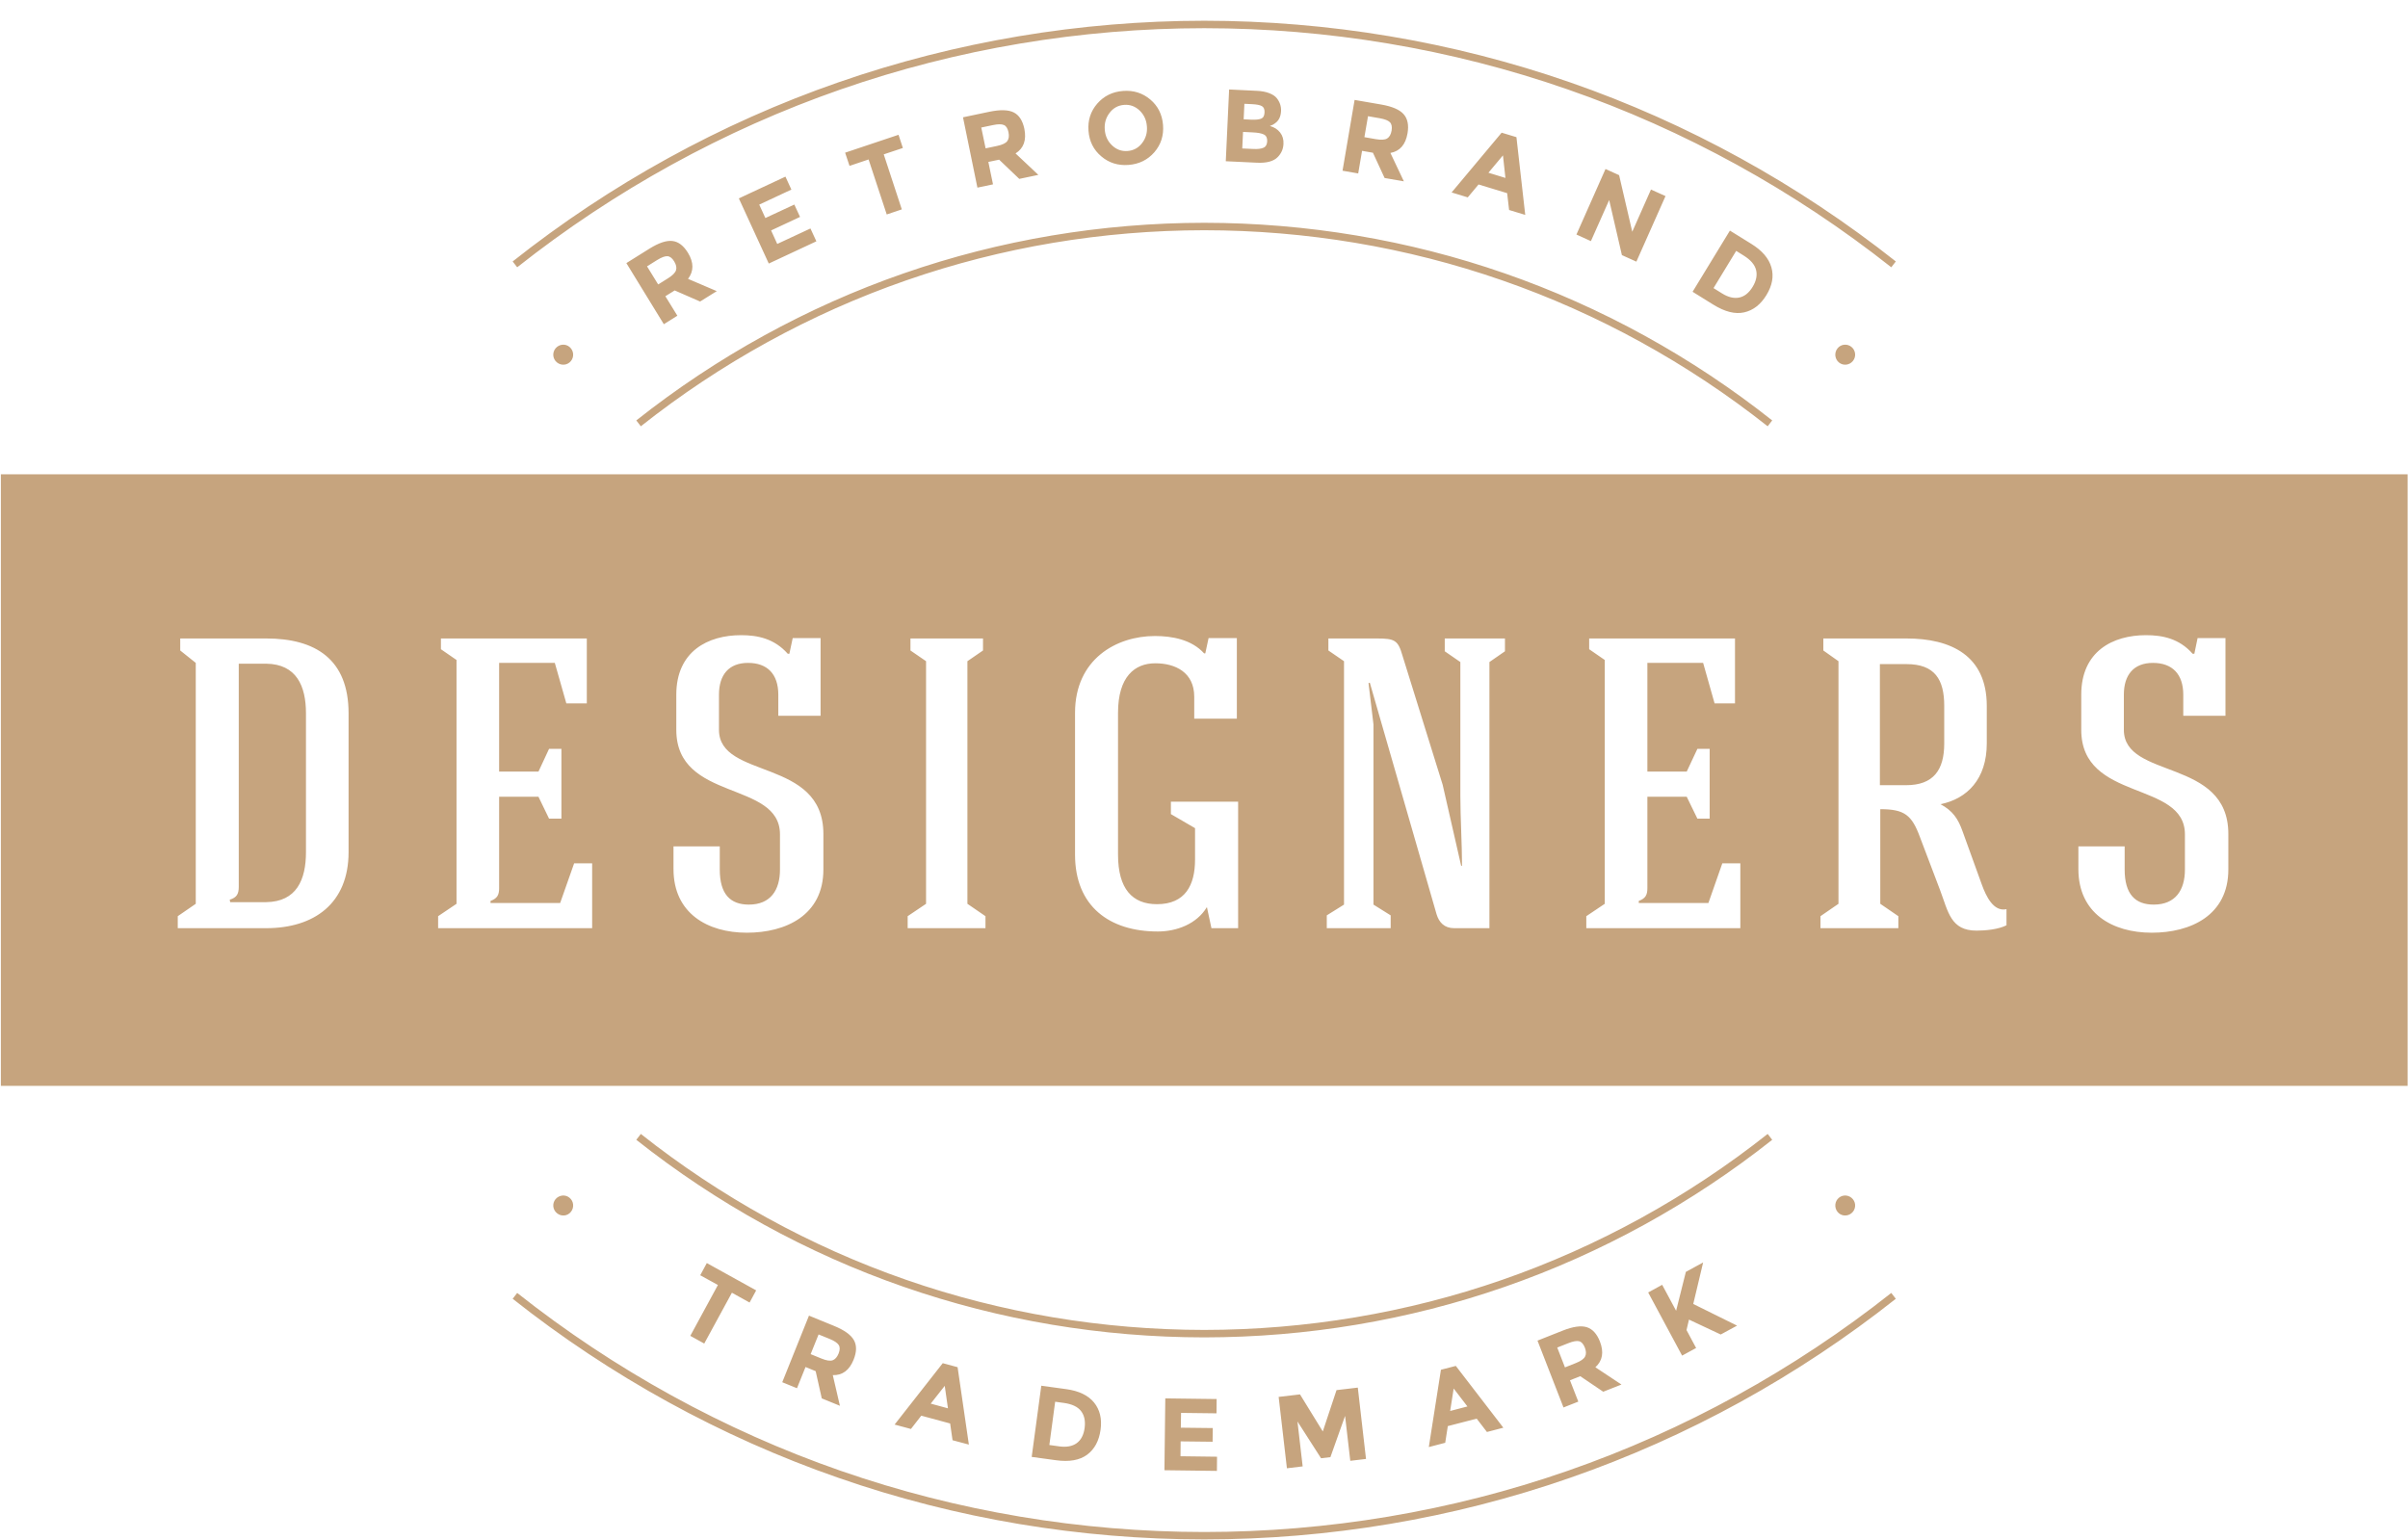 <?xml version="1.0" encoding="UTF-8"?> <svg xmlns="http://www.w3.org/2000/svg" xmlns:xlink="http://www.w3.org/1999/xlink" width="111px" height="71px"><path fill-rule="evenodd" fill="#c6a47e" d="M0.040,50.059 L0.040,21.866 L110.983,21.866 L110.983,50.059 L0.040,50.059 ZM16.068,32.884 C16.068,30.388 14.537,29.434 12.272,29.434 L8.308,29.434 L8.308,29.988 L9.024,30.560 L9.024,41.666 L8.194,42.237 L8.194,42.790 L12.272,42.790 C14.482,42.790 16.068,41.647 16.068,39.285 L16.068,32.884 ZM27.296,39.799 L26.466,39.799 L25.821,41.629 C24.745,41.629 23.688,41.629 22.612,41.629 L22.612,41.533 C22.931,41.418 23.008,41.247 23.008,40.942 C23.008,39.533 23.008,38.141 23.008,36.732 L24.822,36.732 L25.310,37.741 L25.879,37.741 C25.879,36.807 25.879,35.455 25.879,34.522 L25.310,34.522 L24.822,35.570 L23.008,35.570 C23.008,33.893 23.008,32.215 23.008,30.560 L25.575,30.560 L26.106,32.426 L27.050,32.426 L27.050,29.434 C24.745,29.434 22.630,29.434 20.325,29.434 L20.325,29.930 L21.044,30.426 C21.044,34.159 21.044,37.913 21.044,41.666 L20.196,42.237 L20.196,42.790 C22.575,42.790 24.936,42.790 27.296,42.790 L27.296,39.799 ZM37.955,38.446 C37.955,34.922 33.142,35.950 33.142,33.645 L33.142,32.026 C33.142,31.112 33.594,30.560 34.482,30.560 C35.370,30.560 35.877,31.073 35.877,32.026 L35.877,32.997 L37.826,32.997 C37.826,31.797 37.826,30.597 37.826,29.416 L36.541,29.416 L36.387,30.140 L36.314,30.140 C35.690,29.434 34.915,29.282 34.162,29.282 C32.632,29.282 31.175,30.025 31.175,32.026 L31.175,33.645 C31.175,36.979 35.954,35.970 35.954,38.466 L35.954,40.085 C35.954,41.036 35.521,41.703 34.519,41.703 C33.670,41.703 33.179,41.229 33.179,40.085 L33.179,39.018 L31.046,39.018 L31.046,40.066 C31.046,42.103 32.613,42.999 34.427,42.999 C36.218,42.999 37.955,42.199 37.955,40.085 L37.955,38.446 ZM45.427,42.237 L44.594,41.666 C44.594,37.933 44.594,34.217 44.594,30.482 L45.313,29.988 L45.313,29.434 L41.969,29.434 L41.969,29.988 L42.688,30.482 C42.688,34.217 42.688,37.933 42.688,41.666 L41.840,42.237 L41.840,42.790 C42.934,42.790 44.348,42.790 45.427,42.790 L45.427,42.237 ZM57.073,36.959 L53.974,36.959 L53.974,37.531 L55.087,38.179 L55.087,39.627 C55.087,40.809 54.635,41.684 53.332,41.684 C52.198,41.684 51.537,40.981 51.537,39.399 C51.537,37.226 51.537,35.035 51.537,32.863 C51.537,31.188 52.312,30.578 53.255,30.578 C54.180,30.578 55.050,30.997 55.050,32.121 L55.050,33.130 L57.014,33.130 L57.014,29.416 L55.711,29.416 L55.560,30.121 L55.505,30.121 C54.937,29.492 54.048,29.321 53.237,29.321 C51.460,29.321 49.555,30.388 49.555,32.863 C49.555,35.035 49.555,37.226 49.555,39.399 C49.555,41.781 51.141,42.943 53.369,42.943 C54.239,42.943 55.164,42.599 55.634,41.818 L55.843,42.790 L57.073,42.790 C57.073,40.848 57.073,38.904 57.073,36.959 ZM69.373,29.434 C68.451,29.434 67.523,29.434 66.598,29.434 L66.598,30.025 L67.317,30.521 L67.317,36.693 C67.317,37.665 67.394,38.941 67.394,39.914 L67.354,39.914 L66.502,36.180 L64.652,30.234 C64.446,29.512 64.296,29.434 63.463,29.434 C62.574,29.434 62.141,29.434 61.234,29.434 L61.234,29.988 L61.954,30.482 C61.954,34.217 61.954,37.970 61.954,41.703 L61.160,42.199 L61.160,42.790 C62.086,42.790 63.180,42.790 64.105,42.790 L64.105,42.199 L63.312,41.703 C63.312,38.941 63.312,36.159 63.312,33.397 L63.084,31.493 L63.143,31.473 L66.219,42.142 C66.333,42.523 66.579,42.790 67.031,42.790 L68.657,42.790 C68.657,38.694 68.657,34.617 68.657,30.521 L69.373,30.025 L69.373,29.434 ZM80.223,39.799 L79.393,39.799 L78.751,41.629 C77.675,41.629 76.618,41.629 75.542,41.629 L75.542,41.533 C75.861,41.418 75.938,41.247 75.938,40.942 C75.938,39.533 75.938,38.141 75.938,36.732 L77.752,36.732 L78.244,37.741 L78.809,37.741 C78.809,36.807 78.809,35.455 78.809,34.522 L78.244,34.522 L77.752,35.570 L75.938,35.570 C75.938,33.893 75.938,32.215 75.938,30.560 L78.508,30.560 L79.036,32.426 L79.977,32.426 L79.977,29.434 C77.675,29.434 75.560,29.434 73.255,29.434 L73.255,29.930 L73.974,30.426 C73.974,34.159 73.974,37.913 73.974,41.666 L73.123,42.237 L73.123,42.790 C75.502,42.790 77.862,42.790 80.223,42.790 L80.223,39.799 ZM92.492,41.914 C91.887,42.047 91.546,41.303 91.358,40.788 L90.470,38.333 C90.261,37.741 90.015,37.380 89.450,37.074 C90.679,36.826 91.583,35.913 91.583,34.274 L91.583,32.541 C91.583,30.216 89.923,29.434 87.882,29.434 L84.049,29.434 L84.049,29.988 L84.747,30.482 C84.747,34.178 84.747,37.970 84.747,41.666 L83.917,42.237 L83.917,42.790 C85.011,42.790 86.410,42.790 87.507,42.790 L87.507,42.237 L86.674,41.666 C86.674,40.447 86.674,38.503 86.674,37.304 C87.790,37.304 88.128,37.570 88.506,38.600 L89.431,41.036 C89.809,42.047 89.923,42.903 91.112,42.903 C91.527,42.903 92.114,42.847 92.492,42.657 L92.492,41.914 ZM102.718,38.446 C102.718,34.922 97.902,35.950 97.902,33.645 L97.902,32.026 C97.902,31.112 98.357,30.560 99.242,30.560 C100.130,30.560 100.641,31.073 100.641,32.026 L100.641,32.997 L102.586,32.997 C102.586,31.797 102.586,30.597 102.586,29.416 L101.301,29.416 L101.151,30.140 L101.074,30.140 C100.453,29.434 99.678,29.282 98.922,29.282 C97.392,29.282 95.938,30.025 95.938,32.026 L95.938,33.645 C95.938,36.979 100.717,35.970 100.717,38.466 L100.717,40.085 C100.717,41.036 100.281,41.703 99.279,41.703 C98.431,41.703 97.939,41.229 97.939,40.085 L97.939,39.018 L95.806,39.018 L95.806,40.066 C95.806,42.103 97.373,42.999 99.187,42.999 C100.982,42.999 102.718,42.199 102.718,40.085 L102.718,38.446 ZM87.864,36.198 L86.656,36.198 C86.656,34.122 86.656,32.693 86.656,30.616 L87.882,30.616 C89.185,30.616 89.622,31.321 89.622,32.541 L89.622,34.274 C89.622,35.493 89.130,36.198 87.864,36.198 ZM12.272,41.590 L10.610,41.590 L10.591,41.475 C10.914,41.381 11.006,41.209 11.006,40.885 L11.006,30.597 L12.272,30.597 C13.668,30.616 14.104,31.626 14.104,32.884 L14.104,39.285 C14.104,40.561 13.668,41.570 12.272,41.590 ZM85.346,15.993 C85.543,16.156 85.574,16.446 85.411,16.643 C85.251,16.840 84.962,16.869 84.769,16.711 C84.575,16.551 84.544,16.262 84.701,16.062 C84.858,15.862 85.147,15.832 85.346,15.993 ZM29.930,11.468 C30.363,11.197 30.720,11.077 30.996,11.110 C31.270,11.141 31.507,11.322 31.710,11.650 C31.986,12.101 31.986,12.502 31.716,12.856 L33.041,13.422 L32.272,13.901 L31.101,13.389 L30.671,13.657 L31.224,14.555 L30.600,14.946 L28.873,12.129 L29.930,11.468 ZM30.794,12.829 C31.006,12.696 31.129,12.570 31.163,12.453 C31.199,12.335 31.169,12.200 31.076,12.048 C30.984,11.896 30.880,11.817 30.763,11.811 C30.649,11.805 30.493,11.864 30.293,11.987 L29.826,12.279 L30.339,13.113 L30.794,12.829 ZM37.359,10.533 L37.632,11.125 L35.438,12.150 L34.058,9.146 L36.206,8.143 L36.480,8.740 L34.998,9.433 L35.281,10.051 L36.615,9.430 L36.879,10.000 L35.545,10.623 L35.828,11.246 L37.359,10.533 ZM40.875,9.887 L40.039,7.351 L39.160,7.647 L38.957,7.039 L41.419,6.214 L41.619,6.822 L40.737,7.116 L41.570,9.653 L40.875,9.887 ZM46.985,8.247 L46.057,7.361 L45.559,7.465 L45.774,8.499 L45.055,8.650 L44.391,5.408 L45.608,5.152 C46.106,5.049 46.481,5.058 46.730,5.183 C46.979,5.309 47.139,5.560 47.219,5.938 C47.323,6.458 47.191,6.836 46.813,7.073 L47.864,8.062 L46.985,8.247 ZM46.275,5.763 C46.171,5.717 46.002,5.718 45.774,5.766 L45.233,5.879 L45.433,6.839 L45.956,6.729 C46.201,6.678 46.361,6.603 46.432,6.504 C46.506,6.405 46.524,6.269 46.487,6.093 C46.450,5.918 46.383,5.808 46.275,5.763 ZM52.023,7.603 C51.540,7.641 51.119,7.510 50.766,7.209 C50.409,6.909 50.212,6.515 50.176,6.031 C50.139,5.546 50.274,5.128 50.581,4.775 C50.886,4.425 51.282,4.230 51.765,4.193 C52.247,4.155 52.668,4.287 53.025,4.588 C53.378,4.887 53.575,5.281 53.612,5.766 C53.649,6.252 53.513,6.670 53.209,7.021 C52.902,7.372 52.505,7.566 52.023,7.603 ZM52.530,5.093 C52.327,4.900 52.087,4.814 51.817,4.835 C51.543,4.856 51.319,4.977 51.150,5.200 C50.978,5.422 50.901,5.681 50.926,5.976 C50.947,6.270 51.061,6.513 51.264,6.704 C51.466,6.896 51.703,6.982 51.977,6.961 C52.250,6.940 52.475,6.819 52.644,6.599 C52.816,6.379 52.893,6.120 52.868,5.825 C52.846,5.530 52.733,5.287 52.530,5.093 ZM59.009,6.109 C59.123,6.255 59.175,6.431 59.163,6.639 C59.153,6.870 59.064,7.070 58.901,7.239 C58.711,7.436 58.388,7.523 57.939,7.501 L56.504,7.433 L56.658,4.125 L57.933,4.187 C58.154,4.196 58.345,4.233 58.505,4.294 C58.665,4.355 58.782,4.433 58.858,4.529 C58.997,4.706 59.061,4.903 59.052,5.117 C59.040,5.376 58.948,5.563 58.775,5.683 C58.720,5.724 58.677,5.749 58.655,5.758 C58.634,5.769 58.591,5.786 58.536,5.808 C58.739,5.862 58.892,5.962 59.009,6.109 ZM58.170,4.893 C58.081,4.842 57.927,4.811 57.712,4.802 L57.362,4.785 L57.328,5.500 L57.675,5.517 C57.878,5.526 58.032,5.510 58.130,5.472 C58.232,5.431 58.284,5.338 58.290,5.191 C58.299,5.045 58.259,4.946 58.170,4.893 ZM58.259,6.200 C58.152,6.146 57.976,6.113 57.730,6.103 L57.300,6.081 L57.263,6.844 L57.767,6.867 C57.976,6.878 58.136,6.859 58.241,6.811 C58.348,6.765 58.407,6.664 58.413,6.512 C58.419,6.359 58.370,6.255 58.259,6.200 ZM63.825,8.206 L63.287,7.041 L62.786,6.954 L62.608,7.996 L61.886,7.870 L62.442,4.607 L63.669,4.819 C64.173,4.906 64.517,5.055 64.701,5.263 C64.886,5.470 64.947,5.765 64.882,6.145 C64.793,6.667 64.529,6.971 64.093,7.051 L64.713,8.360 L63.825,8.206 ZM64.148,6.019 C64.176,5.844 64.151,5.715 64.068,5.633 C63.988,5.552 63.832,5.492 63.601,5.451 L63.060,5.357 L62.894,6.323 L63.423,6.416 C63.669,6.458 63.844,6.447 63.945,6.382 C64.050,6.317 64.117,6.196 64.148,6.019 ZM68.156,8.504 L67.658,9.099 L66.914,8.872 L69.220,6.117 L69.902,6.323 L70.308,9.907 L69.564,9.681 L69.474,8.905 L68.156,8.504 ZM69.281,7.163 L68.611,7.963 L69.395,8.203 L69.281,7.163 ZM74.177,9.222 L73.335,11.116 L72.668,10.812 L74.008,7.791 L74.635,8.075 L75.241,10.684 L76.104,8.738 L76.774,9.040 L75.431,12.062 L74.764,11.761 L74.177,9.222 ZM80.401,14.400 C79.986,14.494 79.510,14.375 78.978,14.045 L78.022,13.451 L79.743,10.631 L80.730,11.243 C81.231,11.553 81.538,11.913 81.655,12.326 C81.772,12.738 81.695,13.162 81.428,13.600 C81.160,14.040 80.819,14.305 80.401,14.400 ZM80.948,12.445 C80.887,12.200 80.696,11.980 80.380,11.783 L80.032,11.566 L78.987,13.282 L79.381,13.527 C79.666,13.705 79.931,13.767 80.173,13.717 C80.413,13.668 80.619,13.504 80.788,13.228 C80.957,12.950 81.010,12.690 80.948,12.445 ZM81.483,19.652 C77.807,16.745 73.661,14.457 69.253,12.927 C64.846,11.392 60.186,10.617 55.511,10.614 C50.833,10.617 46.174,11.392 41.769,12.927 C37.359,14.457 33.210,16.745 29.540,19.652 L29.331,19.382 C33.031,16.452 37.214,14.145 41.656,12.603 C46.100,11.056 50.797,10.275 55.511,10.271 C60.223,10.275 64.920,11.056 69.364,12.603 C73.805,14.145 77.991,16.452 81.692,19.382 L81.483,19.652 ZM26.319,16.062 C26.478,16.262 26.448,16.551 26.251,16.711 C26.060,16.869 25.772,16.840 25.608,16.643 C25.446,16.446 25.476,16.156 25.676,15.993 C25.876,15.832 26.162,15.862 26.319,16.062 ZM72.262,4.121 C66.884,2.247 61.188,1.301 55.511,1.300 C49.831,1.301 44.139,2.247 38.757,4.121 C33.375,5.991 28.316,8.782 23.841,12.322 L23.632,12.053 C28.132,8.489 33.228,5.678 38.647,3.796 C44.065,1.911 49.794,0.959 55.511,0.956 C61.225,0.959 66.957,1.911 72.373,3.796 C77.795,5.678 82.887,8.489 87.390,12.053 L87.181,12.322 C82.706,8.782 77.647,5.991 72.262,4.121 ZM25.676,55.931 C25.476,55.771 25.446,55.479 25.608,55.283 C25.772,55.088 26.060,55.057 26.251,55.216 C26.448,55.374 26.478,55.665 26.319,55.865 C26.162,56.065 25.876,56.094 25.676,55.931 ZM77.539,62.495 L75.975,59.584 L76.620,59.231 L77.263,60.428 L77.712,58.635 L78.508,58.201 L78.053,60.114 C78.225,60.200 78.548,60.359 79.018,60.592 C79.488,60.824 79.842,60.998 80.072,61.113 L79.319,61.522 L77.856,60.835 L77.742,61.317 L78.185,62.144 L77.539,62.495 ZM72.072,64.886 L70.873,61.804 L72.029,61.345 C72.505,61.156 72.877,61.103 73.141,61.184 C73.405,61.266 73.608,61.485 73.750,61.844 C73.941,62.337 73.873,62.734 73.541,63.032 L74.743,63.829 L73.903,64.160 L72.843,63.444 L72.370,63.633 L72.754,64.616 L72.072,64.886 ZM72.637,62.840 C72.871,62.747 73.012,62.646 73.067,62.536 C73.123,62.427 73.120,62.288 73.055,62.122 C72.987,61.956 72.902,61.860 72.791,61.832 C72.680,61.804 72.514,61.835 72.293,61.922 L71.783,62.123 L72.139,63.038 L72.637,62.840 ZM69.299,65.819 L68.543,66.016 L68.070,65.401 L66.739,65.745 L66.619,66.514 L65.863,66.711 L66.422,63.147 L67.108,62.970 L69.299,65.819 ZM66.847,65.047 L67.643,64.839 L67.009,64.012 L66.847,65.047 ZM59.322,67.689 L58.941,64.399 L59.925,64.283 L60.976,65.991 L61.609,64.086 L62.590,63.970 L62.968,67.259 L62.243,67.345 L62.003,65.274 L61.327,67.176 L60.896,67.227 L59.808,65.531 L60.048,67.602 L59.322,67.689 ZM56.095,67.810 L53.676,67.779 L53.716,64.467 L56.083,64.497 L56.077,65.156 L54.442,65.136 L54.432,65.818 L55.905,65.835 L55.896,66.466 L54.423,66.449 L54.417,67.134 L56.101,67.156 L56.095,67.810 ZM50.428,64.653 C50.698,64.984 50.803,65.404 50.732,65.912 C50.661,66.424 50.458,66.805 50.114,67.063 C49.770,67.317 49.290,67.404 48.670,67.317 L47.557,67.165 L48.000,63.883 L49.149,64.041 C49.730,64.120 50.157,64.325 50.428,64.653 ZM48.639,64.621 L48.371,66.616 L48.832,66.680 C49.164,66.725 49.432,66.675 49.631,66.532 C49.831,66.387 49.954,66.154 49.997,65.832 C50.040,65.509 49.985,65.249 49.831,65.050 C49.678,64.852 49.413,64.728 49.044,64.677 L48.639,64.621 ZM44.142,63.029 L44.661,66.597 L43.909,66.396 L43.798,65.624 L42.467,65.264 L41.991,65.877 L41.238,65.674 L43.457,62.844 L44.142,63.029 ZM43.697,64.925 L43.549,63.889 L42.903,64.709 L43.697,64.925 ZM37.881,64.467 L37.599,63.212 L37.132,63.020 L36.738,63.999 L36.059,63.722 L37.291,60.652 L38.444,61.124 C38.917,61.317 39.221,61.534 39.360,61.779 C39.498,62.021 39.492,62.322 39.350,62.678 C39.154,63.171 38.831,63.410 38.389,63.395 L38.717,64.808 L37.881,64.467 ZM38.656,62.400 C38.723,62.233 38.723,62.102 38.662,62.006 C38.601,61.908 38.459,61.815 38.244,61.726 L37.734,61.519 L37.368,62.427 L37.863,62.629 C38.096,62.725 38.269,62.751 38.385,62.709 C38.499,62.667 38.588,62.564 38.656,62.400 ZM29.540,52.276 C33.210,55.181 37.359,57.469 41.769,59.001 C46.174,60.533 50.833,61.308 55.511,61.311 C60.186,61.308 64.846,60.533 69.253,59.000 C73.661,57.469 77.810,55.181 81.483,52.276 L81.692,52.546 C77.991,55.474 73.805,57.783 69.364,59.324 C64.922,60.871 60.223,61.652 55.511,61.655 C50.797,61.652 46.100,60.871 41.656,59.324 C37.214,57.783 33.031,55.476 29.331,52.546 L29.540,52.276 ZM32.582,58.229 L34.857,59.488 L34.553,60.048 L33.738,59.596 L32.463,61.939 L31.820,61.584 L33.093,59.240 L32.278,58.790 L32.582,58.229 ZM84.701,55.865 C84.544,55.665 84.575,55.374 84.769,55.216 C84.962,55.057 85.251,55.088 85.411,55.283 C85.574,55.479 85.543,55.771 85.346,55.931 C85.147,56.094 84.858,56.065 84.701,55.865 ZM38.757,67.807 C44.139,69.679 49.831,70.625 55.511,70.627 C61.188,70.625 66.884,69.679 72.262,67.807 C77.647,65.937 82.706,63.145 87.181,59.606 L87.390,59.875 C82.887,63.438 77.795,66.247 72.373,68.129 C66.957,70.018 61.225,70.968 55.511,70.969 C49.794,70.968 44.065,70.018 38.647,68.129 C33.228,66.247 28.132,63.438 23.632,59.875 L23.841,59.606 C28.313,63.145 33.375,65.937 38.757,67.807 Z"></path></svg> 
